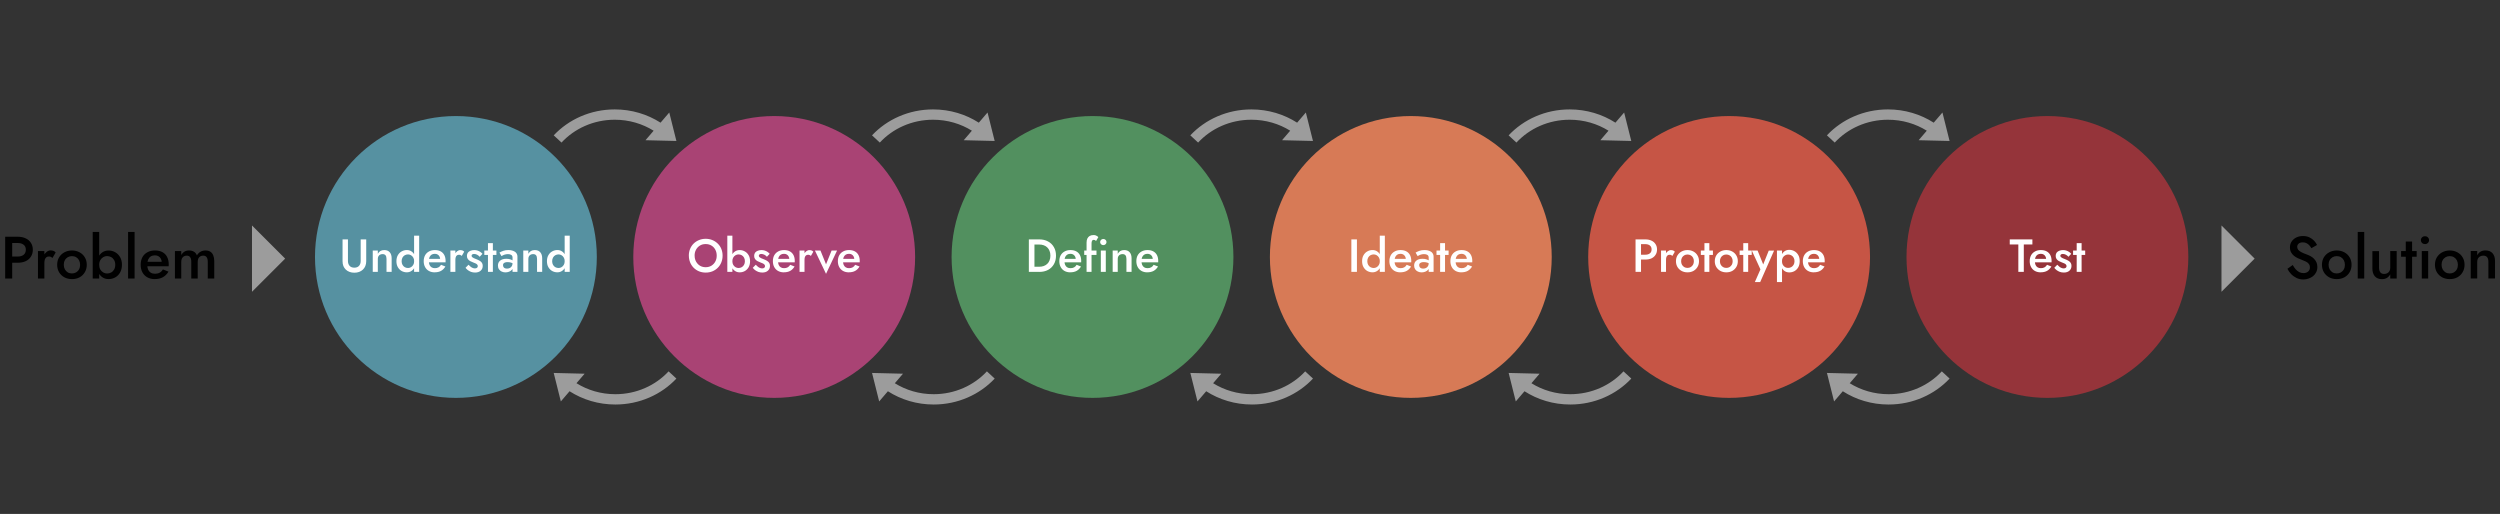 <?xml version="1.0" encoding="UTF-8"?>
<svg id="Ebene_1" xmlns="http://www.w3.org/2000/svg" version="1.1" viewBox="0 0 754 155">
  <rect x="0" y="0" width="754" height="155" fill="#333333" stroke="none"/>
  <!-- Generator: Adobe Illustrator 29.4.0, SVG Export Plug-In . SVG Version: 2.1.0 Build 152)  -->
  <defs>
    <style>
      .st0 {
        fill: #9c9c9c;
      }

      .st1 {
        fill: #95343a;
      }

      .st2 {
        fill: #fff;
      }

      .st3 {
        fill: #5691a1;
      }

      .st4 {
        fill: #52905f;
      }

      .st5 {
        fill: #a94374;
      }

      .st6 {
        fill: #d77a56;
      }

      .st7 {
        fill: #c65545;
      }
    </style>
  </defs>
  <path d="M1.56,71.4h2.12v12.6H1.56v-12.6ZM2.82,73.27v-1.87h2.54c.92,0,1.72.16,2.39.49.67.31,1.19.76,1.57,1.35.38.58.58,1.27.58,2.07s-.19,1.5-.58,2.09c-.37.59-.89,1.04-1.57,1.37-.67.31-1.47.47-2.39.47h-2.54v-1.87h2.54c.73,0,1.32-.17,1.76-.52.44-.35.67-.86.67-1.53s-.22-1.18-.67-1.51c-.44-.35-1.03-.52-1.76-.52h-2.54ZM13.38,75.72v8.28h-1.93v-8.28h1.93ZM15.84,77.79c-.17-.14-.34-.25-.5-.32-.16-.07-.35-.11-.59-.11-.32,0-.59.08-.79.25-.2.17-.35.4-.45.7-.08.29-.13.63-.13,1.03l-.65-.38c0-.66.12-1.24.36-1.75.25-.52.57-.92.95-1.22.4-.31.8-.47,1.22-.47.3,0,.58.05.85.14s.49.26.68.49l-.95,1.64ZM17.24,79.86c0-.85.19-1.6.58-2.25.4-.65.93-1.15,1.6-1.51.68-.37,1.45-.56,2.29-.56s1.61.19,2.29.56c.67.36,1.2.86,1.58,1.51.4.65.59,1.4.59,2.25s-.2,1.59-.59,2.25c-.38.65-.91,1.16-1.58,1.53-.67.36-1.43.54-2.29.54s-1.6-.18-2.29-.54c-.67-.37-1.21-.88-1.6-1.53-.38-.66-.58-1.41-.58-2.25ZM19.24,79.86c0,.52.11.97.32,1.37.22.38.51.69.88.92.37.22.79.32,1.26.32s.89-.11,1.26-.32c.37-.23.67-.53.88-.92.22-.4.32-.85.32-1.37s-.11-.97-.32-1.37c-.22-.4-.51-.7-.88-.92-.37-.22-.79-.32-1.26-.32s-.89.11-1.26.32c-.37.22-.67.52-.88.92-.22.4-.32.85-.32,1.37ZM29.92,69.96v14.04h-1.96v-14.04h1.96ZM36.78,79.86c0,.9-.19,1.67-.56,2.32-.37.65-.86,1.15-1.48,1.49-.61.34-1.28.5-2,.5s-1.29-.17-1.82-.52-.95-.85-1.26-1.49c-.3-.65-.45-1.42-.45-2.3s.15-1.67.45-2.3c.31-.65.73-1.15,1.26-1.49.53-.35,1.13-.52,1.82-.52.72,0,1.39.17,2,.52.61.34,1.1.83,1.48,1.48.37.64.56,1.41.56,2.32ZM34.76,79.86c0-.55-.11-1.03-.34-1.42-.23-.4-.53-.7-.9-.9-.37-.2-.79-.31-1.24-.31-.38,0-.76.1-1.12.31-.36.2-.66.5-.9.9-.23.38-.34.86-.34,1.42s.11,1.04.34,1.44c.24.38.54.68.9.88.36.2.73.31,1.12.31.46,0,.87-.1,1.24-.31.37-.2.67-.5.9-.9.23-.4.34-.87.34-1.42ZM38.63,69.96h1.96v14.04h-1.96v-14.04ZM46.66,84.18c-.84,0-1.58-.18-2.23-.54-.64-.36-1.13-.86-1.48-1.51-.35-.65-.52-1.4-.52-2.27s.17-1.64.52-2.29c.36-.65.86-1.15,1.51-1.49.65-.36,1.41-.54,2.29-.54s1.62.17,2.23.5c.62.34,1.1.82,1.42,1.46.32.62.49,1.38.49,2.27,0,.1,0,.2-.02.31v.23h-7.27v-1.35h5.6l-.59.83c.04-.07.07-.17.11-.29.05-.12.07-.22.07-.31,0-.44-.09-.83-.27-1.15-.17-.32-.41-.58-.72-.76-.3-.18-.65-.27-1.06-.27-.49,0-.91.11-1.26.32-.34.22-.6.53-.79.94-.18.41-.27.91-.27,1.51-.01.59.07,1.09.25,1.51.19.42.46.74.81.95.35.22.77.32,1.28.32.54,0,1.01-.11,1.4-.32.4-.22.72-.55.97-.99l1.69.67c-.44.74-1.01,1.31-1.69,1.69-.68.37-1.51.56-2.47.56ZM64.62,78.73v5.27h-1.96v-5.04c0-.62-.11-1.09-.34-1.39-.22-.31-.56-.47-1.03-.47-.34,0-.63.07-.88.22-.24.14-.43.35-.58.63-.13.28-.2.61-.2,1.01v5.04h-1.94v-5.04c0-.62-.11-1.09-.34-1.39-.22-.31-.56-.47-1.04-.47-.32,0-.61.07-.86.22-.24.14-.43.35-.58.63-.13.28-.2.61-.2,1.01v5.04h-1.91v-8.28h1.91v1.21c.25-.46.57-.8.95-1.03.38-.24.85-.36,1.39-.36.6,0,1.1.13,1.49.38.41.25.7.62.88,1.1.3-.49.67-.86,1.1-1.1.44-.25.94-.38,1.49-.38.6,0,1.09.13,1.48.38.38.24.67.6.86,1.08.2.48.31,1.06.31,1.73Z"/>
  <path d="M691.49,79.93c.28.49.57.92.88,1.28.32.36.68.64,1.06.85.4.2.83.31,1.3.31.58,0,1.04-.16,1.4-.47.36-.31.54-.72.54-1.22,0-.46-.11-.82-.34-1.1-.22-.29-.53-.53-.94-.72-.41-.2-.88-.4-1.4-.59-.31-.11-.66-.25-1.04-.43-.38-.19-.75-.43-1.1-.7-.35-.29-.64-.64-.86-1.04-.23-.42-.34-.92-.34-1.51,0-.67.17-1.26.52-1.76.35-.52.82-.92,1.4-1.21.6-.29,1.28-.43,2.03-.43s1.39.14,1.94.41c.55.26,1.02.6,1.4,1.01.38.41.68.83.88,1.28l-1.71.97c-.17-.31-.37-.6-.61-.86-.24-.28-.52-.49-.85-.65-.31-.17-.68-.25-1.1-.25-.59,0-1.02.14-1.3.41-.28.26-.41.58-.41.94,0,.32.1.62.29.88.2.25.52.49.94.72.42.23.97.46,1.64.7.38.13.76.3,1.13.5.38.2.73.46,1.03.76.31.3.56.66.76,1.08.19.41.29.89.29,1.44,0,.59-.12,1.12-.36,1.58-.23.47-.54.86-.94,1.19-.4.31-.85.55-1.35.72-.49.18-1.01.27-1.55.27-.73,0-1.42-.14-2.05-.43-.62-.3-1.18-.7-1.66-1.19-.47-.49-.84-1.03-1.12-1.6l1.58-1.12ZM700.3,79.86c0-.85.19-1.6.58-2.25.4-.65.93-1.15,1.6-1.51.68-.37,1.45-.56,2.29-.56s1.61.19,2.29.56c.67.36,1.2.86,1.58,1.51.4.65.59,1.4.59,2.25s-.2,1.59-.59,2.25c-.38.65-.91,1.16-1.58,1.53-.67.36-1.43.54-2.29.54s-1.6-.18-2.29-.54c-.67-.37-1.21-.88-1.6-1.53-.38-.66-.58-1.41-.58-2.25ZM702.3,79.86c0,.52.11.97.32,1.37.22.38.51.69.88.92.37.22.79.32,1.26.32s.89-.11,1.26-.32c.37-.23.67-.53.88-.92.22-.4.32-.85.32-1.37s-.11-.97-.32-1.37c-.22-.4-.51-.7-.88-.92-.37-.22-.79-.32-1.26-.32s-.89.11-1.26.32c-.37.22-.67.52-.88.92-.22.4-.32.85-.32,1.37ZM711.09,69.96h1.96v14.04h-1.96v-14.04ZM717.52,80.76c0,.59.13,1.04.38,1.37.25.32.64.49,1.17.49.36,0,.68-.08.95-.23.28-.16.49-.37.65-.65s.23-.6.23-.97v-5.04h1.94v8.28h-1.94v-1.28c-.26.48-.61.85-1.03,1.1-.41.24-.9.36-1.48.36-.92,0-1.64-.29-2.14-.86-.49-.58-.74-1.36-.74-2.34v-5.26h2v5.04ZM724.17,75.72h4.7v1.71h-4.7v-1.71ZM725.58,72.84h1.91v11.16h-1.91v-11.16ZM730.14,72.43c0-.34.12-.62.36-.85.25-.23.54-.34.86-.34.35,0,.64.11.88.34.24.23.36.51.36.85s-.12.61-.36.85c-.24.23-.53.34-.88.34-.32,0-.61-.11-.86-.34-.24-.24-.36-.52-.36-.85ZM730.41,75.72h1.93v8.28h-1.93v-8.28ZM734.38,79.86c0-.85.19-1.6.58-2.25.4-.65.93-1.15,1.6-1.51.68-.37,1.45-.56,2.29-.56s1.61.19,2.29.56c.67.36,1.2.86,1.58,1.51.4.65.59,1.4.59,2.25s-.2,1.59-.59,2.25c-.38.65-.91,1.16-1.58,1.53-.67.36-1.43.54-2.29.54s-1.6-.18-2.29-.54c-.67-.37-1.21-.88-1.6-1.53-.38-.66-.58-1.41-.58-2.25ZM736.38,79.86c0,.52.11.97.32,1.37.22.38.51.69.88.92.37.22.79.32,1.26.32s.89-.11,1.26-.32c.37-.23.67-.53.88-.92.22-.4.32-.85.32-1.37s-.11-.97-.32-1.37c-.22-.4-.51-.7-.88-.92-.37-.22-.79-.32-1.26-.32s-.89.11-1.26.32c-.37.22-.67.52-.88.92-.22.4-.32.85-.32,1.37ZM750.5,78.96c0-.61-.13-1.07-.38-1.39-.25-.31-.64-.47-1.15-.47-.37,0-.7.08-.97.23-.28.14-.49.36-.65.65-.14.28-.22.6-.22.97v5.04h-1.96v-8.28h1.96v1.28c.26-.49.6-.86,1.01-1.1.42-.24.91-.36,1.48-.36.94,0,1.65.29,2.14.86.49.56.74,1.34.74,2.32v5.27h-2v-5.04Z"/>
  <circle class="st3" cx="137.5" cy="77.5" r="42.5"/>
  <path class="st2" d="M103.29,72.2h1.65v6.51c0,.6.16,1.08.49,1.46.33.37.8.56,1.43.56s1.11-.19,1.43-.56c.33-.37.49-.86.49-1.46v-6.51h1.67v6.58c0,.54-.09,1.03-.27,1.46-.17.42-.42.78-.74,1.08-.32.3-.7.53-1.13.69-.44.16-.92.24-1.44.24s-1-.08-1.44-.24c-.44-.16-.82-.39-1.13-.69-.32-.3-.56-.66-.74-1.08-.17-.43-.25-.91-.25-1.46v-6.58ZM116.57,78.08c0-.48-.1-.84-.29-1.08-.2-.24-.5-.36-.9-.36-.29,0-.54.06-.76.18-.22.11-.38.28-.5.5-.11.21-.17.47-.17.76v3.92h-1.53v-6.44h1.53v.99c.21-.38.47-.67.78-.85.33-.19.71-.28,1.15-.28.73,0,1.28.22,1.67.67.38.44.57,1.04.57,1.81v4.1h-1.55v-3.92ZM124.89,71.08h1.53v10.92h-1.53v-10.92ZM119.56,78.78c0-.71.15-1.31.43-1.81.29-.5.67-.89,1.15-1.15.49-.27,1-.41,1.55-.41s1.01.14,1.41.41c.41.27.73.66.97,1.16.24.49.36,1.09.36,1.79s-.12,1.29-.36,1.79c-.23.5-.55.89-.97,1.16-.4.27-.87.41-1.41.41s-1.07-.13-1.55-.39c-.48-.27-.86-.66-1.15-1.16-.29-.5-.43-1.11-.43-1.81ZM121.13,78.78c0,.43.09.8.27,1.11.18.31.41.54.7.7.3.16.62.24.97.24.3,0,.59-.08.87-.24s.51-.39.69-.69c.19-.31.28-.68.28-1.12s-.09-.81-.28-1.11c-.18-.31-.41-.54-.69-.7s-.57-.24-.87-.24c-.35,0-.67.08-.97.24-.29.16-.52.39-.7.7-.18.31-.27.68-.27,1.11ZM131.09,82.14c-.65,0-1.23-.14-1.74-.42-.49-.28-.88-.67-1.15-1.18-.27-.5-.41-1.09-.41-1.76s.14-1.27.41-1.78c.28-.5.67-.89,1.18-1.16.5-.28,1.1-.42,1.78-.42s1.26.13,1.74.39c.49.26.85.64,1.11,1.13.25.49.38,1.07.38,1.76,0,.07,0,.15-.01.24v.18h-5.66v-1.05h4.35l-.46.64c.03-.06.06-.13.08-.22.04-.09.06-.17.06-.24,0-.35-.07-.64-.21-.9-.13-.25-.32-.45-.56-.59-.23-.14-.51-.21-.83-.21-.38,0-.71.08-.98.25-.26.17-.47.41-.62.73-.14.32-.21.71-.21,1.18,0,.46.06.85.2,1.18.15.33.36.57.63.74s.6.25.99.25c.42,0,.78-.08,1.09-.25s.56-.42.76-.77l1.32.52c-.35.58-.78,1.02-1.32,1.32-.53.29-1.17.43-1.92.43ZM137.34,75.56v6.44h-1.5v-6.44h1.5ZM139.26,77.17c-.13-.11-.26-.2-.39-.25-.12-.06-.28-.08-.46-.08-.25,0-.46.07-.62.2s-.28.31-.35.55c-.07.22-.1.49-.1.8l-.5-.29c0-.51.09-.97.28-1.36.2-.4.44-.72.74-.95.31-.24.62-.36.95-.36.23,0,.45.04.66.11s.38.2.53.38l-.74,1.27ZM141.33,79.87c.21.23.43.43.63.59.21.16.42.28.63.36.21.08.43.13.64.13.27,0,.48-.06.63-.18.16-.12.24-.29.24-.5,0-.19-.06-.35-.18-.48-.12-.14-.29-.26-.5-.35-.21-.1-.47-.21-.76-.31-.29-.11-.58-.24-.87-.39-.28-.16-.51-.36-.7-.62-.18-.25-.27-.57-.27-.95s.1-.72.29-.98c.21-.26.48-.45.81-.57.35-.13.71-.2,1.11-.2.36,0,.69.05.99.15.32.1.6.24.85.41.25.17.47.36.64.57l-.84.9c-.21-.25-.46-.46-.76-.62-.3-.16-.61-.24-.92-.24-.22,0-.41.05-.55.14s-.21.23-.21.41c0,.15.06.28.18.41.13.11.3.21.5.31.21.09.45.19.71.29.36.14.7.29.99.46.3.17.54.37.71.62.18.24.27.56.27.95,0,.61-.21,1.1-.63,1.47-.41.36-.97.55-1.67.55-.45,0-.85-.07-1.22-.2-.36-.14-.69-.32-.97-.53-.28-.22-.51-.46-.7-.7l.88-.9ZM146.07,75.56h3.65v1.33h-3.65v-1.33ZM147.17,73.32h1.48v8.68h-1.48v-8.68ZM151.72,80c0,.21.05.4.15.56.1.15.24.26.42.34.19.07.4.11.63.11.31,0,.58-.06.83-.18.25-.13.45-.31.6-.55.15-.23.22-.51.22-.84l.22.84c0,.41-.12.76-.36,1.04-.23.28-.53.49-.9.63-.35.13-.72.2-1.09.2-.4,0-.78-.08-1.12-.24-.35-.16-.62-.39-.83-.7-.21-.31-.31-.68-.31-1.12,0-.63.22-1.12.66-1.48.44-.37,1.06-.56,1.86-.56.43,0,.8.05,1.11.14.32.09.58.21.78.34.21.12.35.23.43.34v.77c-.29-.21-.6-.35-.92-.45-.33-.09-.67-.14-1.04-.14-.32,0-.57.04-.77.13-.2.07-.35.18-.45.32-.09.14-.14.31-.14.52ZM151.25,77.24l-.62-1.06c.3-.18.68-.35,1.13-.52.46-.17.99-.25,1.6-.25.52,0,.99.08,1.4.24.41.15.73.37.95.67.23.3.35.66.35,1.09v4.59h-1.48v-4.3c0-.21-.03-.37-.1-.5-.07-.13-.16-.24-.29-.32-.12-.08-.27-.14-.43-.18s-.35-.06-.55-.06c-.3,0-.58.04-.85.11-.26.07-.49.15-.67.25-.19.09-.33.17-.43.24ZM161.97,78.08c0-.48-.1-.84-.29-1.08s-.49-.36-.9-.36c-.29,0-.54.06-.76.18-.21.11-.38.28-.5.5-.11.21-.17.47-.17.76v3.92h-1.53v-6.44h1.53v.99c.21-.38.47-.67.78-.85.33-.19.71-.28,1.15-.28.73,0,1.28.22,1.67.67.38.44.57,1.04.57,1.81v4.1h-1.55v-3.92ZM170.3,71.08h1.53v10.92h-1.53v-10.92ZM164.96,78.78c0-.71.14-1.31.43-1.81.29-.5.67-.89,1.15-1.15.49-.27,1-.41,1.55-.41s1.01.14,1.41.41c.41.27.73.66.97,1.16.24.49.36,1.09.36,1.79s-.12,1.29-.36,1.79c-.23.5-.55.89-.97,1.16-.4.27-.87.41-1.41.41s-1.07-.13-1.55-.39c-.48-.27-.86-.66-1.15-1.16-.29-.5-.43-1.11-.43-1.81ZM166.53,78.78c0,.43.09.8.27,1.11.18.31.41.54.7.7.3.16.62.24.97.24.3,0,.59-.08.87-.24s.51-.39.69-.69c.19-.31.28-.68.28-1.12s-.09-.81-.28-1.11c-.18-.31-.41-.54-.69-.7s-.57-.24-.87-.24c-.35,0-.67.08-.97.24-.29.16-.52.39-.7.7-.18.31-.27.68-.27,1.11Z"/>
  <circle class="st5" cx="233.5" cy="77.5" r="42.5"/>
  <path class="st2" d="M209.5,77.1c0,.67.14,1.27.43,1.79.29.52.68.94,1.18,1.25.5.3,1.08.45,1.72.45s1.23-.15,1.72-.45c.5-.31.9-.72,1.18-1.25.29-.52.43-1.12.43-1.79s-.14-1.27-.42-1.79c-.28-.53-.67-.95-1.18-1.25-.49-.3-1.07-.45-1.74-.45s-1.22.15-1.72.45c-.49.3-.89.71-1.18,1.25-.29.52-.43,1.12-.43,1.79ZM207.75,77.1c0-.74.13-1.41.38-2.03.25-.62.61-1.15,1.06-1.6.47-.46,1.01-.81,1.62-1.06.62-.26,1.3-.39,2.02-.39s1.41.13,2.03.39c.62.25,1.15.61,1.61,1.06.47.45.83.98,1.08,1.6s.38,1.29.38,2.03-.13,1.4-.38,2.03c-.25.63-.61,1.17-1.06,1.62-.46.46-.99.82-1.61,1.08-.62.25-1.3.38-2.04.38s-1.4-.13-2.03-.38c-.62-.26-1.15-.62-1.61-1.08-.46-.46-.81-1-1.06-1.62-.25-.63-.38-1.3-.38-2.03ZM220.89,71.08v10.92h-1.53v-10.92h1.53ZM226.22,78.78c0,.7-.15,1.3-.43,1.81-.29.5-.67.89-1.15,1.16-.48.26-.99.39-1.55.39s-1-.14-1.41-.41c-.41-.27-.74-.66-.98-1.16-.23-.5-.35-1.1-.35-1.79s.12-1.3.35-1.79c.24-.5.57-.89.98-1.16.41-.27.88-.41,1.41-.41.56,0,1.08.14,1.55.41.48.26.86.64,1.15,1.15.29.49.43,1.1.43,1.81ZM224.66,78.78c0-.43-.09-.8-.27-1.11-.18-.31-.41-.54-.7-.7s-.61-.24-.97-.24c-.3,0-.59.08-.87.24s-.51.39-.7.7c-.18.3-.27.67-.27,1.11s.09.81.27,1.12c.19.3.42.53.7.69s.57.24.87.24c.35,0,.68-.08.97-.24s.52-.39.7-.7.27-.68.27-1.11ZM227.96,79.87c.22.23.43.43.63.59.21.16.42.28.63.36.21.08.43.13.64.13.27,0,.48-.06.63-.18.16-.12.24-.29.24-.5,0-.19-.06-.35-.18-.48-.12-.14-.29-.26-.5-.35-.21-.1-.47-.21-.76-.31-.29-.11-.58-.24-.87-.39-.28-.16-.51-.36-.7-.62-.18-.25-.27-.57-.27-.95s.1-.72.29-.98c.21-.26.48-.45.81-.57.35-.13.71-.2,1.11-.2.35,0,.69.05.99.15.32.1.6.24.85.41.25.17.47.36.64.57l-.84.9c-.2-.25-.46-.46-.76-.62-.3-.16-.61-.24-.92-.24-.22,0-.41.05-.55.14s-.21.23-.21.41c0,.15.06.28.18.41.13.11.3.21.5.31.22.09.45.19.71.29.36.14.7.29.99.46.3.17.54.37.71.62.18.24.27.56.27.95,0,.61-.21,1.1-.63,1.47-.41.36-.97.55-1.67.55-.45,0-.85-.07-1.22-.2-.36-.14-.69-.32-.97-.53-.28-.22-.51-.46-.7-.7l.88-.9ZM236.4,82.14c-.65,0-1.23-.14-1.74-.42-.49-.28-.88-.67-1.15-1.18-.27-.5-.41-1.09-.41-1.76s.13-1.27.41-1.78c.28-.5.67-.89,1.18-1.16.5-.28,1.1-.42,1.78-.42s1.26.13,1.74.39c.49.26.85.64,1.11,1.13.25.49.38,1.07.38,1.76,0,.07,0,.15-.01.24v.18h-5.66v-1.05h4.35l-.46.64c.03-.06.06-.13.08-.22.04-.09.06-.17.06-.24,0-.35-.07-.64-.21-.9-.13-.25-.32-.45-.56-.59-.23-.14-.51-.21-.83-.21-.38,0-.71.08-.98.25-.26.17-.47.41-.62.73-.14.32-.21.71-.21,1.18,0,.46.06.85.2,1.18.15.33.36.57.63.74s.6.25.99.25c.42,0,.78-.08,1.09-.25s.56-.42.76-.77l1.32.52c-.35.58-.78,1.02-1.32,1.32-.53.29-1.17.43-1.92.43ZM242.64,75.56v6.44h-1.5v-6.44h1.5ZM244.56,77.17c-.13-.11-.26-.2-.39-.25-.12-.06-.28-.08-.46-.08-.25,0-.46.07-.62.2-.16.13-.28.31-.35.55-.07.22-.1.49-.1.8l-.5-.29c0-.51.09-.97.28-1.36.2-.4.44-.72.74-.95.31-.24.62-.36.95-.36.23,0,.45.04.66.11.21.07.38.2.53.38l-.74,1.27ZM245.78,75.56h1.67l1.68,4.16,1.68-4.16h1.65l-3.33,7.03-3.35-7.03ZM256,82.14c-.65,0-1.23-.14-1.74-.42-.49-.28-.88-.67-1.15-1.18-.27-.5-.41-1.09-.41-1.76s.14-1.27.41-1.78c.28-.5.67-.89,1.18-1.16.5-.28,1.1-.42,1.78-.42s1.26.13,1.74.39c.49.26.85.64,1.11,1.13.25.49.38,1.07.38,1.76,0,.07,0,.15-.01.24v.18h-5.66v-1.05h4.35l-.46.64c.03-.06.06-.13.08-.22.04-.09.06-.17.06-.24,0-.35-.07-.64-.21-.9-.13-.25-.32-.45-.56-.59-.23-.14-.51-.21-.83-.21-.38,0-.71.08-.98.25-.26.17-.47.41-.62.73-.14.32-.21.71-.21,1.18,0,.46.06.85.2,1.18.15.33.36.57.63.74.27.17.6.25.99.25.42,0,.78-.08,1.09-.25.31-.17.56-.42.76-.77l1.32.52c-.35.58-.78,1.02-1.32,1.32-.53.29-1.17.43-1.92.43Z"/>
  <circle class="st4" cx="329.5" cy="77.5" r="42.5"/>
  <path class="st2" d="M310.3,72.2h1.69v9.8h-1.69v-9.8ZM313.46,82h-2.14v-1.55h2.1c.49,0,.93-.07,1.34-.21.41-.15.77-.36,1.06-.63.31-.28.55-.63.71-1.05.18-.42.27-.91.27-1.46s-.09-1.04-.27-1.46c-.17-.42-.41-.77-.71-1.05-.3-.28-.65-.49-1.06-.63-.41-.14-.86-.21-1.34-.21h-2.1v-1.55h2.14c1,0,1.88.21,2.63.62.76.4,1.34.97,1.76,1.71.43.73.64,1.59.64,2.58s-.21,1.85-.64,2.59c-.42.73-1.01,1.3-1.76,1.71-.76.4-1.63.6-2.63.6ZM322.79,82.14c-.65,0-1.23-.14-1.74-.42-.49-.28-.88-.67-1.15-1.18-.27-.5-.41-1.09-.41-1.76s.13-1.27.41-1.78c.28-.5.67-.89,1.18-1.16.5-.28,1.1-.42,1.78-.42s1.26.13,1.74.39c.49.26.85.64,1.11,1.13.25.49.38,1.07.38,1.76,0,.07,0,.15-.01.24v.18h-5.66v-1.05h4.35l-.46.64c.03-.06.06-.13.08-.22.04-.09.06-.17.06-.24,0-.35-.07-.64-.21-.9-.13-.25-.32-.45-.56-.59-.23-.14-.51-.21-.83-.21-.38,0-.71.08-.98.25-.26.17-.47.41-.62.73-.14.32-.21.71-.21,1.18,0,.46.06.85.2,1.18.15.33.36.57.63.74.27.17.6.25.99.25.42,0,.78-.08,1.09-.25.31-.17.56-.42.76-.77l1.32.52c-.35.58-.78,1.02-1.32,1.32-.53.29-1.17.43-1.92.43ZM327,75.56h3.7v1.33h-3.7v-1.33ZM330.54,72.7c-.09-.15-.2-.25-.32-.29-.12-.05-.24-.07-.35-.07-.14,0-.26.04-.36.11-.09.07-.17.2-.22.36s-.08.39-.08.66v8.53h-1.5v-8.82c0-.5.08-.92.24-1.25.17-.34.41-.59.71-.77.31-.18.69-.27,1.15-.27.25,0,.47.03.66.1.19.07.35.15.48.25.13.09.23.19.31.28l-.7,1.18ZM331.8,73c0-.26.09-.48.28-.66.2-.18.42-.27.67-.27.27,0,.5.09.69.27.19.18.28.4.28.66s-.09.47-.28.66c-.19.18-.42.27-.69.27-.25,0-.48-.09-.67-.27-.19-.19-.28-.41-.28-.66ZM332.01,75.56h1.5v6.44h-1.5v-6.44ZM339.73,78.08c0-.48-.1-.84-.29-1.08-.2-.24-.49-.36-.9-.36-.29,0-.54.06-.76.18-.21.11-.38.28-.5.5-.11.21-.17.47-.17.76v3.92h-1.53v-6.44h1.53v.99c.2-.38.47-.67.78-.85.33-.19.71-.28,1.15-.28.73,0,1.28.22,1.67.67.38.44.57,1.04.57,1.81v4.1h-1.55v-3.92ZM346.02,82.14c-.65,0-1.23-.14-1.74-.42-.49-.28-.88-.67-1.15-1.18-.27-.5-.41-1.09-.41-1.76s.13-1.27.41-1.78c.28-.5.67-.89,1.18-1.16.5-.28,1.1-.42,1.78-.42s1.26.13,1.74.39c.48.26.85.64,1.11,1.13.25.49.38,1.07.38,1.76,0,.07,0,.15-.01.24v.18h-5.66v-1.05h4.35l-.46.64c.03-.06.06-.13.08-.22.04-.09.06-.17.06-.24,0-.35-.07-.64-.21-.9-.13-.25-.32-.45-.56-.59-.23-.14-.51-.21-.83-.21-.38,0-.71.08-.98.25-.26.17-.47.41-.62.73-.14.32-.21.71-.21,1.18,0,.46.06.85.2,1.18.15.33.36.57.63.74s.6.25.99.25c.42,0,.78-.08,1.09-.25.31-.17.56-.42.76-.77l1.32.52c-.35.58-.78,1.02-1.32,1.32-.53.29-1.17.43-1.92.43Z"/>
  <circle class="st6" cx="425.5" cy="77.5" r="42.5"/>
  <path class="st2" d="M407.57,72.2h1.68v9.8h-1.68v-9.8ZM416.14,71.08h1.53v10.92h-1.53v-10.92ZM410.81,78.78c0-.71.14-1.31.43-1.81.29-.5.67-.89,1.15-1.15.48-.27,1-.41,1.55-.41s1.01.14,1.41.41c.41.27.73.66.97,1.16.24.49.36,1.09.36,1.79s-.12,1.29-.36,1.79c-.23.5-.55.89-.97,1.16-.4.27-.87.41-1.41.41s-1.07-.13-1.55-.39c-.48-.27-.86-.66-1.15-1.16s-.43-1.11-.43-1.81ZM412.38,78.78c0,.43.09.8.27,1.11s.41.54.7.7c.3.16.62.24.97.24.3,0,.59-.08.87-.24s.51-.39.69-.69c.19-.31.28-.68.28-1.12s-.09-.81-.28-1.11c-.18-.31-.41-.54-.69-.7s-.57-.24-.87-.24c-.35,0-.67.08-.97.24-.29.16-.52.39-.7.7-.18.31-.27.68-.27,1.11ZM422.34,82.14c-.65,0-1.23-.14-1.74-.42-.49-.28-.88-.67-1.15-1.18-.27-.5-.41-1.09-.41-1.76s.14-1.27.41-1.78c.28-.5.67-.89,1.18-1.16.5-.28,1.1-.42,1.78-.42s1.26.13,1.74.39c.49.26.85.64,1.11,1.13.25.49.38,1.07.38,1.76,0,.07,0,.15-.01.24v.18h-5.66v-1.05h4.35l-.46.64c.03-.06.06-.13.08-.22.04-.09.06-.17.06-.24,0-.35-.07-.64-.21-.9-.13-.25-.32-.45-.56-.59-.23-.14-.51-.21-.83-.21-.38,0-.71.08-.98.25-.26.17-.47.41-.62.73-.14.32-.21.71-.21,1.18,0,.46.06.85.2,1.18.15.33.36.57.63.74.27.17.6.25.99.25.42,0,.78-.08,1.09-.25.31-.17.56-.42.76-.77l1.32.52c-.35.58-.78,1.02-1.32,1.32-.53.29-1.17.43-1.92.43ZM428.04,80c0,.21.05.4.15.56.1.15.24.26.42.34.19.07.4.11.63.11.31,0,.58-.06.83-.18.25-.13.45-.31.6-.55.15-.23.22-.51.22-.84l.22.84c0,.41-.12.76-.36,1.04-.23.28-.53.49-.9.63-.35.13-.72.2-1.09.2-.4,0-.77-.08-1.12-.24s-.62-.39-.83-.7c-.2-.31-.31-.68-.31-1.12,0-.63.22-1.12.66-1.48.44-.37,1.06-.56,1.86-.56.43,0,.8.05,1.11.14.32.09.58.21.78.34.2.12.35.23.43.34v.77c-.29-.21-.6-.35-.92-.45s-.67-.14-1.04-.14c-.32,0-.57.04-.77.13-.2.07-.35.18-.45.32-.09.14-.14.31-.14.52ZM427.56,77.24l-.62-1.06c.3-.18.68-.35,1.13-.52s.99-.25,1.6-.25c.52,0,.99.08,1.4.24.41.15.73.37.95.67.23.3.35.66.35,1.09v4.59h-1.48v-4.3c0-.21-.03-.37-.1-.5s-.16-.24-.29-.32c-.12-.08-.27-.14-.43-.18s-.35-.06-.55-.06c-.3,0-.58.04-.85.11-.26.07-.49.15-.67.25-.19.09-.33.17-.43.24ZM433.25,75.56h3.65v1.33h-3.65v-1.33ZM434.34,73.32h1.48v8.68h-1.48v-8.68ZM440.74,82.14c-.65,0-1.23-.14-1.74-.42-.49-.28-.88-.67-1.15-1.18-.27-.5-.41-1.09-.41-1.76s.13-1.27.41-1.78c.28-.5.67-.89,1.18-1.16.5-.28,1.1-.42,1.78-.42s1.26.13,1.74.39c.49.26.85.64,1.11,1.13.25.49.38,1.07.38,1.76,0,.07,0,.15-.01.24v.18h-5.66v-1.05h4.35l-.46.64c.03-.06.06-.13.08-.22.04-.09.06-.17.06-.24,0-.35-.07-.64-.21-.9-.13-.25-.32-.45-.56-.59-.23-.14-.51-.21-.83-.21-.38,0-.71.08-.98.25-.26.17-.47.41-.62.73-.14.32-.21.71-.21,1.18,0,.46.06.85.2,1.18.15.33.36.57.63.74.27.17.6.25.99.25.42,0,.78-.08,1.09-.25.31-.17.56-.42.76-.77l1.32.52c-.35.58-.78,1.02-1.32,1.32-.53.29-1.17.43-1.92.43Z"/>
  <circle class="st7" cx="521.5" cy="77.5" r="42.5"/>
  <path class="st2" d="M493.28,72.2h1.65v9.8h-1.65v-9.8ZM494.26,73.66v-1.46h1.97c.72,0,1.34.13,1.86.38.52.24.93.59,1.22,1.05.3.45.45.98.45,1.61s-.15,1.17-.45,1.62c-.29.46-.7.81-1.22,1.06-.52.24-1.14.36-1.86.36h-1.97v-1.46h1.97c.57,0,1.03-.14,1.37-.41.35-.27.52-.67.52-1.19s-.17-.91-.52-1.18c-.35-.27-.8-.41-1.37-.41h-1.97ZM502.47,75.56v6.44h-1.5v-6.44h1.5ZM504.39,77.17c-.13-.11-.26-.2-.39-.25-.12-.06-.28-.08-.46-.08-.25,0-.46.07-.62.2-.16.13-.28.31-.35.55-.07.22-.1.49-.1.8l-.5-.29c0-.51.09-.97.28-1.36.2-.4.44-.72.74-.95.31-.24.62-.36.95-.36.23,0,.45.04.66.11.2.07.38.2.53.38l-.74,1.27ZM505.47,78.78c0-.66.15-1.25.45-1.75.31-.5.72-.9,1.25-1.18.53-.29,1.12-.43,1.78-.43s1.25.14,1.78.43c.52.28.93.67,1.23,1.18.31.5.46,1.09.46,1.75s-.15,1.24-.46,1.75c-.3.5-.71.9-1.23,1.19-.52.28-1.11.42-1.78.42s-1.25-.14-1.78-.42c-.52-.29-.94-.69-1.25-1.19-.3-.51-.45-1.1-.45-1.75ZM507.03,78.78c0,.4.08.76.25,1.06.17.3.4.54.69.71.29.17.62.25.98.25s.69-.08.98-.25c.29-.18.52-.42.69-.71.17-.31.25-.66.25-1.06s-.08-.76-.25-1.06c-.17-.31-.4-.55-.69-.71s-.62-.25-.98-.25-.69.08-.98.25-.52.41-.69.71c-.17.31-.25.66-.25,1.06ZM512.97,75.56h3.65v1.33h-3.65v-1.33ZM514.06,73.32h1.48v8.68h-1.48v-8.68ZM517.18,78.78c0-.66.15-1.25.45-1.75.31-.5.72-.9,1.25-1.18.53-.29,1.12-.43,1.78-.43s1.26.14,1.78.43c.52.28.93.67,1.23,1.18.31.5.46,1.09.46,1.75s-.15,1.24-.46,1.75c-.3.5-.71.9-1.23,1.19-.52.28-1.11.42-1.78.42s-1.25-.14-1.78-.42c-.52-.29-.94-.69-1.25-1.19-.3-.51-.45-1.1-.45-1.75ZM518.73,78.78c0,.4.08.76.25,1.06.17.3.4.54.69.71.29.17.62.25.98.25s.69-.08.98-.25c.29-.18.52-.42.69-.71.17-.31.25-.66.25-1.06s-.08-.76-.25-1.06c-.17-.31-.4-.55-.69-.71-.29-.17-.62-.25-.98-.25s-.69.08-.98.25c-.29.17-.52.41-.69.71-.17.31-.25.66-.25,1.06ZM524.67,75.56h3.65v1.33h-3.65v-1.33ZM525.77,73.32h1.48v8.68h-1.48v-8.68ZM535.07,75.56l-4.2,9.52h-1.61l1.69-3.84-2.6-5.68h1.74l2.06,5.1-.71-.04,2.02-5.05h1.62ZM537.46,85.08h-1.53v-9.52h1.53v9.52ZM542.79,78.78c0,.71-.14,1.32-.43,1.83-.29.5-.67.89-1.15,1.16-.48.26-.99.39-1.55.39s-1.02-.14-1.43-.41c-.4-.28-.71-.67-.94-1.18-.22-.51-.34-1.12-.34-1.81s.11-1.3.34-1.81.54-.9.94-1.18c.41-.28.89-.42,1.43-.42s1.08.14,1.55.41c.48.27.86.66,1.15,1.16.29.49.43,1.11.43,1.83ZM541.22,78.78c0-.43-.09-.79-.27-1.09-.18-.31-.41-.54-.7-.69-.29-.16-.61-.24-.97-.24-.3,0-.59.08-.87.24-.28.15-.51.37-.7.67-.18.3-.27.67-.27,1.11s.09.81.27,1.11c.19.3.42.53.7.69.28.15.57.22.87.22.35,0,.68-.08.97-.24.29-.16.52-.39.7-.69.18-.3.27-.66.27-1.09ZM547.03,82.14c-.65,0-1.23-.14-1.74-.42-.49-.28-.88-.67-1.15-1.18-.27-.5-.41-1.09-.41-1.76s.14-1.27.41-1.78c.28-.5.67-.89,1.18-1.16.5-.28,1.1-.42,1.78-.42s1.26.13,1.74.39c.48.26.85.64,1.11,1.13.25.49.38,1.07.38,1.76,0,.07,0,.15-.01.24v.18h-5.66v-1.05h4.35l-.46.64c.03-.06.06-.13.08-.22.04-.09.06-.17.06-.24,0-.35-.07-.64-.21-.9-.13-.25-.32-.45-.56-.59-.23-.14-.51-.21-.83-.21-.38,0-.71.08-.98.25-.26.17-.47.41-.62.73-.14.32-.21.71-.21,1.18-.01.46.06.85.2,1.18.15.33.36.57.63.74.27.17.6.25.99.25.42,0,.78-.08,1.09-.25.31-.17.56-.42.76-.77l1.32.52c-.35.58-.78,1.02-1.32,1.32-.53.29-1.17.43-1.92.43Z"/>
  <circle class="st1" cx="617.5" cy="77.5" r="42.5"/>
  <path class="st2" d="M606.14,73.73v-1.53h6.83v1.53h-2.59v8.27h-1.65v-8.27h-2.59ZM615.46,82.14c-.65,0-1.23-.14-1.74-.42-.49-.28-.88-.67-1.15-1.18-.27-.5-.41-1.09-.41-1.76s.14-1.27.41-1.78c.28-.5.67-.89,1.18-1.16.5-.28,1.1-.42,1.78-.42s1.26.13,1.74.39c.49.26.85.64,1.11,1.13.25.49.38,1.07.38,1.76,0,.07,0,.15-.01.24v.18h-5.66v-1.05h4.35l-.46.64c.03-.06.06-.13.08-.22.04-.09.06-.17.06-.24,0-.35-.07-.64-.21-.9-.13-.25-.32-.45-.56-.59-.23-.14-.51-.21-.83-.21-.38,0-.71.08-.98.25-.26.17-.47.41-.62.73-.14.32-.21.71-.21,1.18,0,.46.06.85.2,1.18.15.33.36.57.63.74.27.17.6.25.99.25.42,0,.78-.08,1.09-.25s.56-.42.76-.77l1.32.52c-.35.58-.78,1.02-1.32,1.32-.53.29-1.17.43-1.92.43ZM620.5,79.87c.22.23.43.43.63.59.21.16.42.28.63.36.22.08.43.13.64.13.27,0,.48-.06.63-.18.16-.12.24-.29.24-.5,0-.19-.06-.35-.18-.48-.12-.14-.29-.26-.5-.35-.21-.1-.47-.21-.76-.31-.29-.11-.58-.24-.87-.39-.28-.16-.51-.36-.7-.62-.18-.25-.27-.57-.27-.95s.1-.72.29-.98c.21-.26.48-.45.81-.57.35-.13.71-.2,1.11-.2.36,0,.69.05.99.15.32.1.6.24.85.41.25.17.47.36.64.57l-.84.9c-.21-.25-.46-.46-.76-.62-.3-.16-.61-.24-.92-.24-.22,0-.41.05-.55.14s-.21.23-.21.41c0,.15.06.28.18.41.13.11.3.21.5.31.21.09.45.19.71.29.36.14.7.29.99.46.3.17.54.37.71.62.18.24.27.56.27.95,0,.61-.21,1.1-.63,1.47-.41.36-.97.55-1.67.55-.45,0-.85-.07-1.22-.2-.36-.14-.69-.32-.97-.53-.28-.22-.51-.46-.7-.7l.88-.9ZM625.24,75.56h3.65v1.33h-3.65v-1.33ZM626.33,73.32h1.48v8.68h-1.48v-8.68Z"/>
  <path class="st0" d="M197.14,39.43c-3.37-2.1-7.39-3.32-11.73-3.32-6.4,0-12.15,2.67-16.06,6.89l-2.35-2.18c4.51-4.8,11.09-7.82,18.41-7.82,5.12,0,9.87,1.48,13.81,4l2.63-3.07,2.15,8.59-9.32-.23,2.46-2.87Z"/>
  <path class="st0" d="M173.86,115.57c3.37,2.1,7.39,3.32,11.73,3.32,6.4,0,12.15-2.67,16.06-6.89l2.35,2.18c-4.51,4.8-11.09,7.82-18.41,7.82-5.12,0-9.87-1.48-13.81-4l-2.63,3.07-2.15-8.59,9.32.23-2.46,2.87Z"/>
  <path class="st0" d="M293.14,39.43c-3.37-2.1-7.39-3.32-11.73-3.32-6.4,0-12.15,2.67-16.06,6.89l-2.35-2.18c4.51-4.8,11.09-7.82,18.41-7.82,5.12,0,9.87,1.48,13.8,4l2.63-3.07,2.15,8.59-9.33-.23,2.46-2.87Z"/>
  <path class="st0" d="M269.86,115.57c3.37,2.1,7.39,3.32,11.73,3.32,6.4,0,12.15-2.67,16.06-6.89l2.35,2.18c-4.51,4.8-11.09,7.82-18.41,7.82-5.12,0-9.87-1.48-13.8-4l-2.63,3.07-2.15-8.59,9.33.23-2.46,2.87Z"/>
  <path class="st0" d="M389.14,39.43c-3.37-2.1-7.39-3.32-11.73-3.32-6.4,0-12.15,2.67-16.06,6.89l-2.35-2.18c4.51-4.8,11.09-7.82,18.41-7.82,5.12,0,9.87,1.48,13.8,4l2.63-3.07,2.15,8.59-9.33-.23,2.46-2.87Z"/>
  <path class="st0" d="M365.86,115.57c3.37,2.1,7.39,3.32,11.73,3.32,6.4,0,12.15-2.67,16.06-6.89l2.35,2.18c-4.51,4.8-11.09,7.82-18.41,7.82-5.12,0-9.87-1.48-13.8-4l-2.63,3.07-2.15-8.59,9.33.23-2.46,2.87Z"/>
  <path class="st0" d="M485.14,39.43c-3.37-2.1-7.39-3.32-11.73-3.32-6.4,0-12.15,2.67-16.06,6.89l-2.35-2.18c4.51-4.8,11.09-7.82,18.41-7.82,5.12,0,9.87,1.48,13.8,4l2.63-3.07,2.15,8.59-9.33-.23,2.46-2.87Z"/>
  <path class="st0" d="M461.86,115.57c3.37,2.1,7.39,3.32,11.73,3.32,6.4,0,12.15-2.67,16.06-6.89l2.35,2.18c-4.51,4.8-11.09,7.82-18.41,7.82-5.12,0-9.87-1.48-13.8-4l-2.63,3.07-2.15-8.59,9.33.23-2.46,2.87Z"/>
  <path class="st0" d="M581.14,39.43c-3.37-2.1-7.4-3.32-11.73-3.32-6.4,0-12.15,2.67-16.06,6.89l-2.35-2.18c4.51-4.8,11.09-7.82,18.41-7.82,5.12,0,9.87,1.48,13.8,4l2.63-3.07,2.15,8.59-9.33-.23,2.46-2.87Z"/>
  <path class="st0" d="M557.86,115.57c3.37,2.1,7.4,3.32,11.73,3.32,6.4,0,12.15-2.67,16.06-6.89l2.35,2.18c-4.51,4.8-11.09,7.82-18.41,7.82-5.12,0-9.87-1.48-13.8-4l-2.63,3.07-2.15-8.59,9.33.23-2.46,2.87Z"/>
  <path class="st0" d="M76,84.25v-16.25l10,10-10,10v-3.75Z"/>
  <path class="st0" d="M670,84.25v-16.25l10,10-10,10v-3.75Z"/>
</svg>